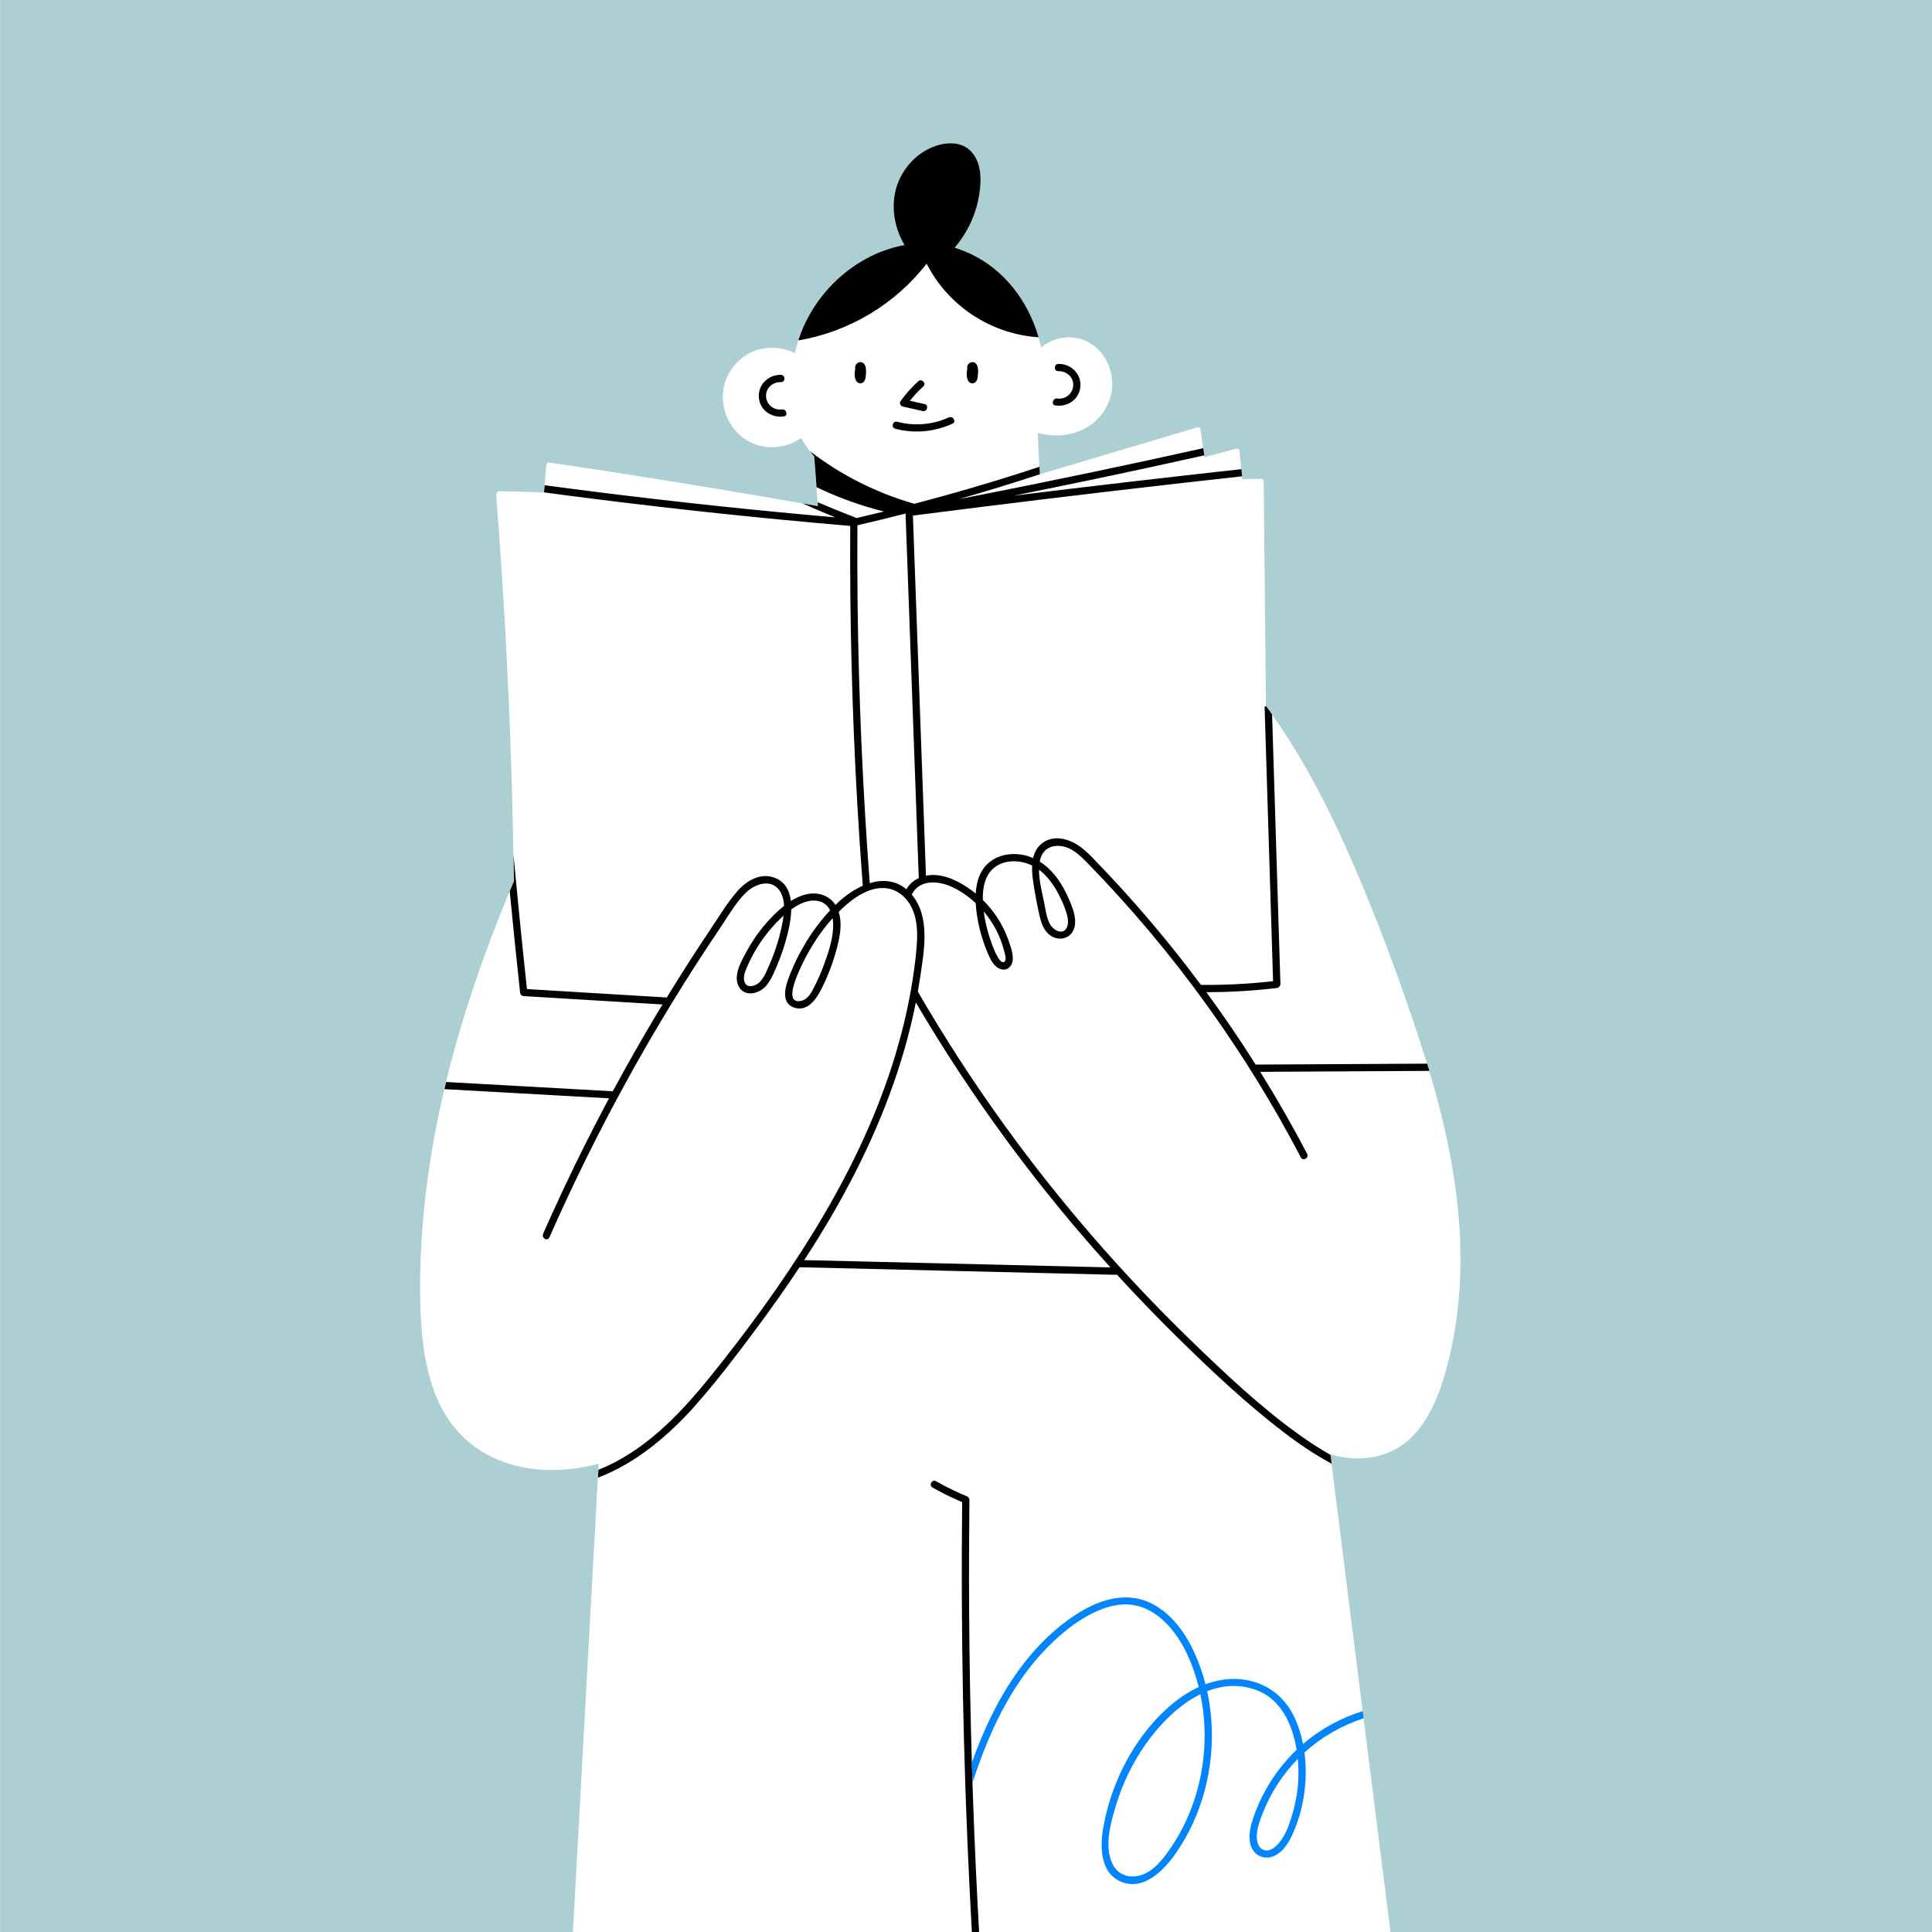 <svg width="392" height="392" viewBox="0 0 392 392" fill="none" xmlns="http://www.w3.org/2000/svg">
<path d="M0.017 0V392H116.246C116.526 386.88 116.809 381.761 117.088 376.641C117.914 361.575 118.742 346.513 119.567 331.447C120.147 320.901 120.726 310.352 121.302 299.806C121.332 299.27 121.359 298.738 121.39 298.203C121.413 297.802 121.433 297.404 121.457 297.004C114.171 298.829 106.613 298.964 99.587 295.518C95.222 293.376 91.766 289.866 89.537 285.562C87.276 281.197 86.232 276.309 85.714 271.453C85.131 265.986 85.155 260.435 85.37 254.948C85.603 249.041 86.175 243.15 87.027 237.299C87.829 231.809 88.883 226.373 90.15 220.984C90.264 220.499 90.379 220.017 90.496 219.532C93.703 206.315 98.179 193.408 103.393 180.831C103.676 180.151 103.959 179.471 104.245 178.794C104.222 177.022 104.198 175.247 104.168 173.475C104.138 171.589 104.101 169.706 104.06 167.82C103.572 145.341 102.44 122.875 100.675 100.46C100.662 100.295 100.719 100.177 100.81 100.099C100.827 99.87 100.982 99.651 101.281 99.658C104.306 99.709 107.331 99.803 110.355 99.931C110.355 99.924 110.355 99.914 110.355 99.907L110.483 98.452C110.605 97.075 110.729 95.697 110.85 94.319C110.881 93.976 111.137 93.797 111.47 93.848C116.155 94.542 120.834 95.249 125.512 95.977C137.964 97.91 150.396 99.965 162.812 102.14C163.856 102.322 164.9 102.504 165.941 102.689C165.92 102.423 165.9 102.161 165.88 101.894C165.803 100.881 165.728 99.867 165.651 98.856C165.607 98.29 165.567 97.725 165.523 97.162C165.445 96.135 165.368 95.111 165.291 94.084C165.253 93.592 165.216 93.103 165.179 92.612C164.886 92.272 164.603 91.921 164.331 91.564C163.677 90.712 163.081 89.813 162.556 88.87C160.42 90.348 157.746 91.015 155.146 90.635C148.692 89.692 144.893 82.517 147.476 76.623C148.743 73.73 151.323 71.466 154.435 70.796C156.762 70.297 159.174 70.618 161.269 71.648C161.454 70.779 161.687 69.92 161.956 69.075C162.124 68.546 162.31 68.021 162.512 67.502C163.654 64.555 165.294 61.803 167.345 59.358C171.501 54.403 177.298 50.826 183.506 49.721C181.549 46.431 180.774 42.432 181.68 38.677C182.482 35.352 184.681 32.368 187.618 30.62C190.441 28.943 194.776 28.097 197.194 30.913C199.441 33.534 199.104 37.626 198.427 40.758C197.669 44.272 196.012 47.539 193.684 50.26C194.277 50.439 194.87 50.641 195.459 50.877C202.715 53.753 207.763 59.812 210.229 66.919C210.401 67.418 210.562 67.923 210.711 68.431C210.909 69.112 211.084 69.802 211.236 70.5C213.021 68.974 215.433 68.226 217.807 68.489C223.998 69.176 227.259 76.249 224.911 81.702C222.469 87.371 216.12 89.469 210.552 87.802C210.66 90.106 210.771 92.406 210.879 94.71C210.903 95.219 210.926 95.724 210.95 96.233V96.239C221.624 93.06 232.297 89.88 242.971 86.701C243.2 86.633 243.537 86.785 243.574 87.044L244.11 90.934C244.177 91.419 244.244 91.908 244.312 92.393C244.328 92.517 244.345 92.639 244.362 92.763C246.528 92.184 248.697 91.608 250.863 91.029C251.196 90.941 251.452 91.187 251.482 91.5C251.604 92.73 251.725 93.959 251.846 95.188C251.893 95.673 251.941 96.155 251.988 96.64C252.008 96.839 252.028 97.041 252.045 97.24L255.912 97.152C256.178 97.145 256.4 97.381 256.4 97.641C256.471 104.677 256.545 111.713 256.616 118.749C256.683 125.307 256.75 131.865 256.818 138.419L256.868 143.269C257.276 143.828 257.68 144.388 258.081 144.953C264.302 153.755 269.317 163.367 273.659 173.223C279.135 185.645 283.911 198.474 288.132 211.374C288.613 212.846 289.082 214.325 289.536 215.807C289.685 216.295 289.836 216.783 289.981 217.275C293.491 229.003 296.034 241.061 296.306 253.335C296.461 260.287 295.885 267.276 294.366 274.066C293.09 279.769 291.315 285.845 287.512 290.422C283.628 295.097 277.812 296.714 271.934 295.562C271.25 295.427 270.58 295.259 269.92 295.064C269.927 295.104 269.93 295.144 269.937 295.185C270.011 295.784 270.088 296.38 270.162 296.98C270.546 300.018 270.927 303.056 271.311 306.094L276.485 347.183L276.67 348.648L277.135 352.353C278.799 365.57 280.462 378.787 282.126 392.003H392V0H0H0.017Z" fill="#ABCFD3"/>
<path d="M188.016 53.487C192.394 62.133 201.152 67.808 210.727 68.431C210.579 67.923 210.418 67.418 210.246 66.919C207.777 59.812 202.728 53.75 195.476 50.877C194.887 50.644 194.294 50.439 193.701 50.26C196.029 47.535 197.686 44.268 198.444 40.758C199.117 37.626 199.458 33.534 197.211 30.913C194.796 28.094 190.458 28.939 187.635 30.62C184.695 32.368 182.499 35.349 181.697 38.677C180.791 42.432 181.566 46.431 183.523 49.721C177.315 50.823 171.518 54.4 167.362 59.358C165.311 61.803 163.671 64.555 162.529 67.502C162.327 68.021 162.145 68.546 161.973 69.075C172.232 67.337 181.633 61.732 188.019 53.49L188.016 53.487Z" fill="black"/>
<path d="M158.652 83.073C156.981 83.309 155.469 82.056 155.428 80.368C155.388 78.664 156.82 77.485 158.453 77.529C159.4 77.556 159.4 76.084 158.453 76.06C155.91 75.99 153.758 78.068 153.973 80.655C154.189 83.255 156.55 84.845 159.043 84.491C159.976 84.36 159.578 82.942 158.652 83.073Z" fill="black"/>
<path d="M214.139 82.271C216.632 82.622 218.993 81.035 219.209 78.435C219.424 75.848 217.272 73.77 214.729 73.841C213.782 73.868 213.782 75.336 214.729 75.309C216.362 75.266 217.797 76.444 217.754 78.149C217.713 79.836 216.197 81.089 214.53 80.853C213.604 80.722 213.206 82.14 214.139 82.271Z" fill="black"/>
<path d="M175.038 73.592C174.59 73.346 174.028 73.514 173.728 73.905C173.58 74.097 173.502 74.326 173.492 74.568C173.489 74.649 173.502 74.74 173.522 74.831C173.354 75.677 173.324 76.727 173.792 77.374C174.075 77.765 174.593 77.9 175.014 77.657C175.462 77.401 175.584 76.909 175.644 76.431C175.745 75.629 175.894 74.06 175.038 73.592Z" fill="black"/>
<path d="M196.527 77.374C196.81 77.765 197.329 77.9 197.75 77.657C198.198 77.401 198.319 76.909 198.38 76.431C198.481 75.629 198.629 74.06 197.773 73.592C197.325 73.346 196.763 73.514 196.463 73.905C196.315 74.097 196.237 74.326 196.227 74.568C196.224 74.649 196.237 74.74 196.258 74.831C196.089 75.677 196.059 76.727 196.527 77.374Z" fill="black"/>
<path d="M183.149 82.48C184.499 82.787 185.853 83.097 187.204 83.403C188.124 83.612 188.518 82.197 187.595 81.985C186.601 81.759 185.607 81.534 184.617 81.308C185.442 80.267 186.352 79.304 187.339 78.408C188.039 77.768 186.999 76.731 186.298 77.367C184.961 78.587 183.775 79.934 182.711 81.402C182.438 81.779 182.718 82.382 183.149 82.484V82.48Z" fill="black"/>
<path d="M193.253 85.963C194.112 85.569 193.368 84.302 192.512 84.693C189.225 86.195 185.533 86.488 182.041 85.576C181.124 85.336 180.734 86.754 181.65 86.994C185.544 88.011 189.595 87.634 193.253 85.963Z" fill="black"/>
<path d="M197.312 361.686C197.268 360.322 197.224 358.958 197.184 357.594C196.881 347.334 196.696 337.075 196.635 326.812C196.591 319.362 196.611 311.908 196.692 304.457C196.729 304.131 196.588 303.774 196.211 303.615C194.055 302.726 191.963 301.695 189.939 300.544C189.114 300.075 188.373 301.345 189.198 301.813C191.148 302.921 193.159 303.905 195.22 304.781C195.079 317.846 195.133 330.911 195.382 343.973C195.493 349.813 195.648 355.654 195.837 361.491C195.884 362.949 195.934 364.408 195.988 365.863C196.197 371.69 196.443 377.517 196.733 383.34C196.874 386.227 197.029 389.11 197.191 391.997H198.659C198.178 383.401 197.777 374.799 197.467 366.193C197.413 364.691 197.362 363.185 197.312 361.683V361.686Z" fill="black"/>
<path d="M141.208 285.006C145.496 280.173 149.413 274.992 153.273 269.816C156.368 265.663 159.366 261.439 162.225 257.121C178.871 257.518 195.517 257.916 212.162 258.313C216.908 258.428 221.654 258.539 226.396 258.653C226.48 258.653 226.558 258.643 226.625 258.623C230.549 262.911 234.581 267.097 238.72 271.176C245.682 278.034 252.877 284.821 260.657 290.752C263.658 293.039 266.841 295.171 270.183 296.987C270.109 296.387 270.031 295.791 269.957 295.192C267.785 293.962 265.686 292.601 263.669 291.16C255.706 285.464 248.485 278.617 241.472 271.81C227.713 258.451 215.093 243.918 203.856 228.373C197.527 219.619 191.643 210.546 186.227 201.195C186.402 200.212 186.561 199.228 186.709 198.242C187.497 192.906 188.794 186.018 184.998 181.525C186.382 178.565 190.023 178.652 192.65 179.743C194.614 180.559 196.413 181.788 197.972 183.246C198.178 186.769 199.08 190.269 200.461 193.506C200.993 194.752 201.707 196.271 203.149 196.662C204.446 197.016 205.426 195.965 205.486 194.729C205.557 193.29 204.964 191.69 204.466 190.367C203.927 188.939 203.243 187.564 202.415 186.281C201.552 184.947 200.545 183.711 199.414 182.6C199.35 180.05 199.865 177.214 202.159 175.732C204.193 174.415 206.955 174.519 209.114 175.473C209.218 175.516 209.316 175.567 209.417 175.617C209.363 176.722 209.481 177.854 209.629 178.881C209.916 180.855 210.276 182.822 210.697 184.772C211.041 186.365 211.381 188.144 212.576 189.35C214.591 191.381 217.811 190.491 218.114 187.578C218.255 186.217 217.865 184.877 217.373 183.624C216.783 182.121 216.106 180.646 215.248 179.279C214.143 177.52 212.715 175.921 210.966 174.819C210.99 174.684 211.017 174.55 211.047 174.418C211.815 171.229 215.221 171.023 217.649 172.522C218.895 173.29 219.919 174.358 220.933 175.398C222.024 176.52 223.102 177.652 224.17 178.79C226.228 180.986 228.245 183.223 230.226 185.49C234.295 190.155 238.195 194.968 241.91 199.919C242.143 200.225 242.368 200.539 242.601 200.845C242.648 200.98 242.732 201.098 242.853 201.185C249.846 210.626 256.191 220.546 261.816 230.859C262.537 232.179 263.244 233.51 263.945 234.844C264.383 235.682 265.652 234.941 265.215 234.103C262.251 228.441 259.074 222.893 255.699 217.471C267.138 217.407 278.573 217.346 290.011 217.282C289.863 216.794 289.715 216.302 289.567 215.813C277.987 215.877 266.407 215.941 254.827 216.002C254.81 216.002 254.797 216.005 254.78 216.005C251.614 210.994 248.276 206.093 244.77 201.313C249.542 201.313 254.308 201.03 259.047 200.468C259.287 200.441 259.465 200.32 259.58 200.161C259.714 200.044 259.802 199.865 259.795 199.626C259.307 183.866 258.822 168.106 258.333 152.347L258.104 144.957C257.707 144.391 257.303 143.832 256.892 143.273L256.585 143.364C257.027 157.689 257.471 172.013 257.912 186.342L258.306 199.08C253.446 199.629 248.562 199.882 243.672 199.841C242.883 198.784 242.092 197.73 241.287 196.685C236.834 190.899 232.142 185.301 227.215 179.915C225.965 178.548 224.699 177.194 223.419 175.857C222.189 174.573 220.987 173.223 219.596 172.111C217.326 170.296 213.877 169.12 211.347 171.171C210.391 171.946 209.872 172.973 209.616 174.098C209.232 173.93 208.838 173.785 208.427 173.667C205.857 172.93 202.869 173.216 200.747 174.944C198.834 176.503 198.107 178.901 197.969 181.293C197.376 180.808 196.756 180.353 196.109 179.932C193.732 178.386 190.727 177.079 187.874 177.679C187.187 158.692 186.497 139.702 185.81 120.716C185.614 115.347 185.419 109.981 185.227 104.613C203.449 102.272 221.684 100.062 239.94 97.991C243.965 97.533 247.986 97.088 252.015 96.644C251.968 96.158 251.92 95.677 251.873 95.192C236.457 96.889 221.048 98.681 205.652 100.574C215.261 98.651 224.857 96.654 234.433 94.575C237.737 93.858 241.038 93.13 244.339 92.393C244.271 91.908 244.204 91.419 244.136 90.934C229.027 94.303 213.877 97.479 198.686 100.463C197.315 100.732 195.944 100.995 194.574 101.261C200.074 99.695 205.544 98.021 210.977 96.236C210.953 95.727 210.929 95.222 210.906 94.713C202.519 97.479 194.045 99.981 185.503 102.221C185.49 102.218 185.479 102.211 185.469 102.208C177.837 100.012 170.653 96.401 164.358 91.564C164.63 91.921 164.913 92.272 165.206 92.612C165.243 93.1 165.28 93.592 165.317 94.084C165.395 95.111 165.472 96.135 165.55 97.162C165.594 97.728 165.634 98.294 165.678 98.856C170.056 100.951 174.641 102.605 179.353 103.787C177.483 104.249 175.611 104.697 173.735 105.131C173.664 105.067 173.583 105.013 173.479 104.973C170.932 104 168.406 102.972 165.904 101.894C165.924 102.161 165.944 102.423 165.964 102.689C164.92 102.504 163.879 102.322 162.835 102.14C165.041 103.124 167.261 104.074 169.501 104.976C153.525 103.579 137.574 101.891 121.659 99.9C117.94 99.436 114.225 98.951 110.51 98.452L110.382 99.907C126.3 102.033 142.252 103.875 158.238 105.414C162.993 105.872 167.749 106.3 172.512 106.708C172.397 125.61 172.876 144.512 173.96 163.381C174.273 168.831 174.641 174.277 175.052 179.723C173.27 180.505 171.596 181.673 170.228 182.93C169.986 183.152 169.747 183.381 169.511 183.61C168.359 181.825 166.261 181.017 164.129 181.357C162.808 181.566 161.589 182.101 160.464 182.809C160.201 180.623 159.228 178.757 156.9 177.999C154.142 177.103 151.377 178.773 149.622 180.798C147.57 183.166 145.91 185.941 144.165 188.538C141.097 193.108 138.129 197.746 135.253 202.442C135.172 202.405 135.078 202.378 134.973 202.371L106.92 200.68C105.94 191.62 105.034 182.553 104.195 173.475C104.225 175.247 104.249 177.022 104.272 178.794C103.986 179.471 103.703 180.151 103.42 180.831C104.084 187.682 104.781 194.53 105.525 201.374C105.569 201.788 105.825 202.081 106.26 202.108C115.647 202.674 125.034 203.24 134.421 203.806C134.037 204.436 133.656 205.066 133.279 205.699C130.18 210.869 127.196 216.11 124.333 221.418C113.063 220.792 101.793 220.162 90.523 219.535C90.406 220.017 90.291 220.502 90.177 220.987C101.308 221.607 112.437 222.226 123.569 222.846C120.305 228.949 117.199 235.14 114.256 241.405C112.868 244.362 111.514 247.336 110.197 250.327C109.82 251.186 111.086 251.934 111.467 251.068C121.127 229.141 132.737 208.083 146.149 188.228C147.756 185.85 149.271 183.152 151.329 181.128C153.135 179.353 156.493 178.171 158.2 180.744C158.787 181.63 159.032 182.697 159.09 183.789C158.396 184.338 157.739 184.937 157.123 185.543C154.984 187.642 153.145 190.06 151.693 192.681C150.619 194.624 148.766 197.659 149.787 199.953C150.912 202.479 154.128 201.674 155.54 199.919C156.483 198.747 157.072 197.288 157.655 195.914C158.298 194.395 158.857 192.839 159.319 191.256C159.834 189.488 160.491 186.938 160.545 184.523C162.158 183.347 164.125 182.404 166.052 182.825C167.224 183.081 167.978 183.795 168.44 184.712C164.859 188.514 162.064 193.142 160.181 197.972C159.41 199.953 158.285 203.422 161.08 204.419C163.829 205.399 165.664 202.677 166.705 200.593C168.17 197.649 169.312 194.537 170.063 191.333C170.538 189.309 170.818 187.042 170.171 185.021C170.68 184.513 171.205 184.021 171.744 183.553C173.718 181.842 176.237 180.255 178.925 180.178C181.492 180.104 183.586 181.609 184.792 183.802C186.224 186.406 186.204 189.484 185.964 192.364C185.712 195.382 185.277 198.386 184.735 201.364C183.694 207.083 182.195 212.715 180.326 218.215C176.5 229.482 171.124 240.162 164.886 250.277C158.635 260.418 151.562 270.095 144.078 279.361C137.89 287.02 130.686 294.552 121.416 298.213C121.386 298.748 121.359 299.281 121.329 299.816C129.052 296.892 135.765 291.173 141.228 285.016L141.208 285.006ZM203.243 191.303C203.435 191.855 203.6 192.418 203.742 192.987C203.873 193.523 204.291 194.641 203.836 195.089C202.9 196.015 201.519 192.253 201.32 191.721C200.505 189.552 199.895 187.258 199.599 184.941C201.189 186.81 202.445 188.982 203.243 191.303ZM214.672 181.215C215.325 182.431 215.918 183.725 216.329 185.045C216.632 186.012 216.928 187.325 216.42 188.275C215.625 189.764 213.816 188.753 213.163 187.713C212.337 186.399 212.145 184.584 211.846 183.091C211.435 181.044 210.805 178.686 210.815 176.466C212.455 177.689 213.715 179.43 214.672 181.215ZM158.83 186.837C158.295 189.835 157.395 192.792 156.183 195.587C155.657 196.8 155.125 198.198 154.216 199.185C153.364 200.111 151.35 200.724 150.993 198.993C150.75 197.824 151.441 196.48 151.909 195.459C152.454 194.274 153.074 193.122 153.768 192.017C155.213 189.71 156.971 187.615 158.989 185.786C158.945 186.146 158.891 186.503 158.834 186.84L158.83 186.837ZM169.033 188.302C168.891 190.889 168.015 193.499 167.119 195.911C166.601 197.309 166.005 198.676 165.334 200.006C164.741 201.185 164.014 202.748 162.593 203.068C158.999 203.88 161.717 197.938 162.273 196.699C163.933 192.984 166.17 189.376 168.928 186.308C169.043 186.972 169.07 187.659 169.036 188.305L169.033 188.302ZM183.907 180.431C181.67 178.558 179.013 178.42 176.47 179.191C175.048 160.302 174.223 141.37 174.004 122.43C173.943 117.146 173.933 111.864 173.967 106.58C177.237 105.822 180.498 105.027 183.752 104.192C183.745 104.235 183.741 104.279 183.741 104.33C184.435 123.444 185.129 142.559 185.82 161.673C186.018 167.133 186.217 172.596 186.412 178.056C186.412 178.093 186.423 178.127 186.426 178.16C185.372 178.652 184.476 179.42 183.903 180.431H183.907ZM164.795 253.16C171.858 242.001 177.915 230.148 182.064 217.585C183.6 212.937 184.87 208.198 185.82 203.395C195.409 219.744 206.446 235.234 218.727 249.67C220.879 252.2 223.072 254.692 225.298 257.155L176.284 255.986C171.916 255.881 167.547 255.777 163.179 255.673C163.724 254.837 164.263 253.999 164.795 253.157V253.16Z" fill="black"/>
<path d="M262.635 348.439C260.58 344.061 256.72 341.241 251.897 340.736C249.377 340.474 246.909 340.874 244.588 341.73C244.032 339.564 243.301 337.446 242.378 335.404C240.58 331.423 237.777 327.476 233.813 325.424C229.192 323.033 224.14 324.198 219.815 326.681C215.557 329.123 211.839 332.491 208.72 336.263C203.499 342.572 199.963 349.948 197.184 357.597C197.224 358.961 197.265 360.326 197.312 361.69C199.222 355.907 201.458 350.241 204.506 344.95C206.733 341.087 209.363 337.446 212.499 334.266C215.621 331.1 219.357 328.112 223.543 326.499C225.803 325.63 228.262 325.226 230.647 325.792C232.627 326.26 234.409 327.324 235.908 328.678C239.04 331.511 241.038 335.418 242.368 339.372C242.692 340.335 242.974 341.312 243.22 342.296C241.624 343.027 240.112 343.966 238.721 345.041C230.788 351.188 225.537 361.083 223.84 370.875C223.217 374.469 223.176 379.545 226.912 381.535C231.694 384.081 236.09 379.595 238.582 376.008C243.982 368.237 246.467 358.514 245.787 349.103C245.642 347.102 245.356 345.112 244.928 343.151C248.054 341.922 251.442 341.632 254.921 342.912C259.354 344.539 261.675 348.796 262.709 353.172C262.854 353.788 262.978 354.408 263.079 355.031C262.416 355.664 261.776 356.324 261.163 357.015C258.013 360.571 255.599 364.762 254.147 369.288C253.567 371.097 253.14 373.286 254.039 375.072C254.895 376.772 256.909 377.348 258.589 376.54C260.732 375.509 261.857 373.189 262.705 371.104C263.686 368.692 264.332 366.163 264.666 363.579C265.002 360.966 265.026 358.241 264.672 355.576C268.125 352.447 272.227 350.08 276.687 348.645L276.501 347.18C272.072 348.557 267.926 350.817 264.386 353.849C264.012 351.973 263.436 350.147 262.635 348.436V348.439ZM242.483 364.711C241.173 368.854 239.192 372.795 236.585 376.277C235.191 378.143 233.449 380.006 231.102 380.582C228.919 381.117 226.76 380.296 225.75 378.248C223.964 374.624 225.376 369.757 226.474 366.146C227.797 361.791 229.818 357.661 232.432 353.936C235.174 350.026 239.054 345.967 243.55 343.757C245.009 350.676 244.615 357.961 242.479 364.711H242.483ZM262.352 367.614C261.742 369.78 260.971 372.232 259.479 373.967C258.862 374.681 257.98 375.482 256.969 375.466C255.905 375.445 255.285 374.583 255.093 373.63C254.706 371.724 255.511 369.689 256.185 367.941C256.973 365.893 257.983 363.93 259.169 362.084C260.378 360.198 261.776 358.456 263.325 356.88C263.675 360.477 263.339 364.142 262.358 367.614H262.352Z" fill="#0085FF"/>
</svg>
